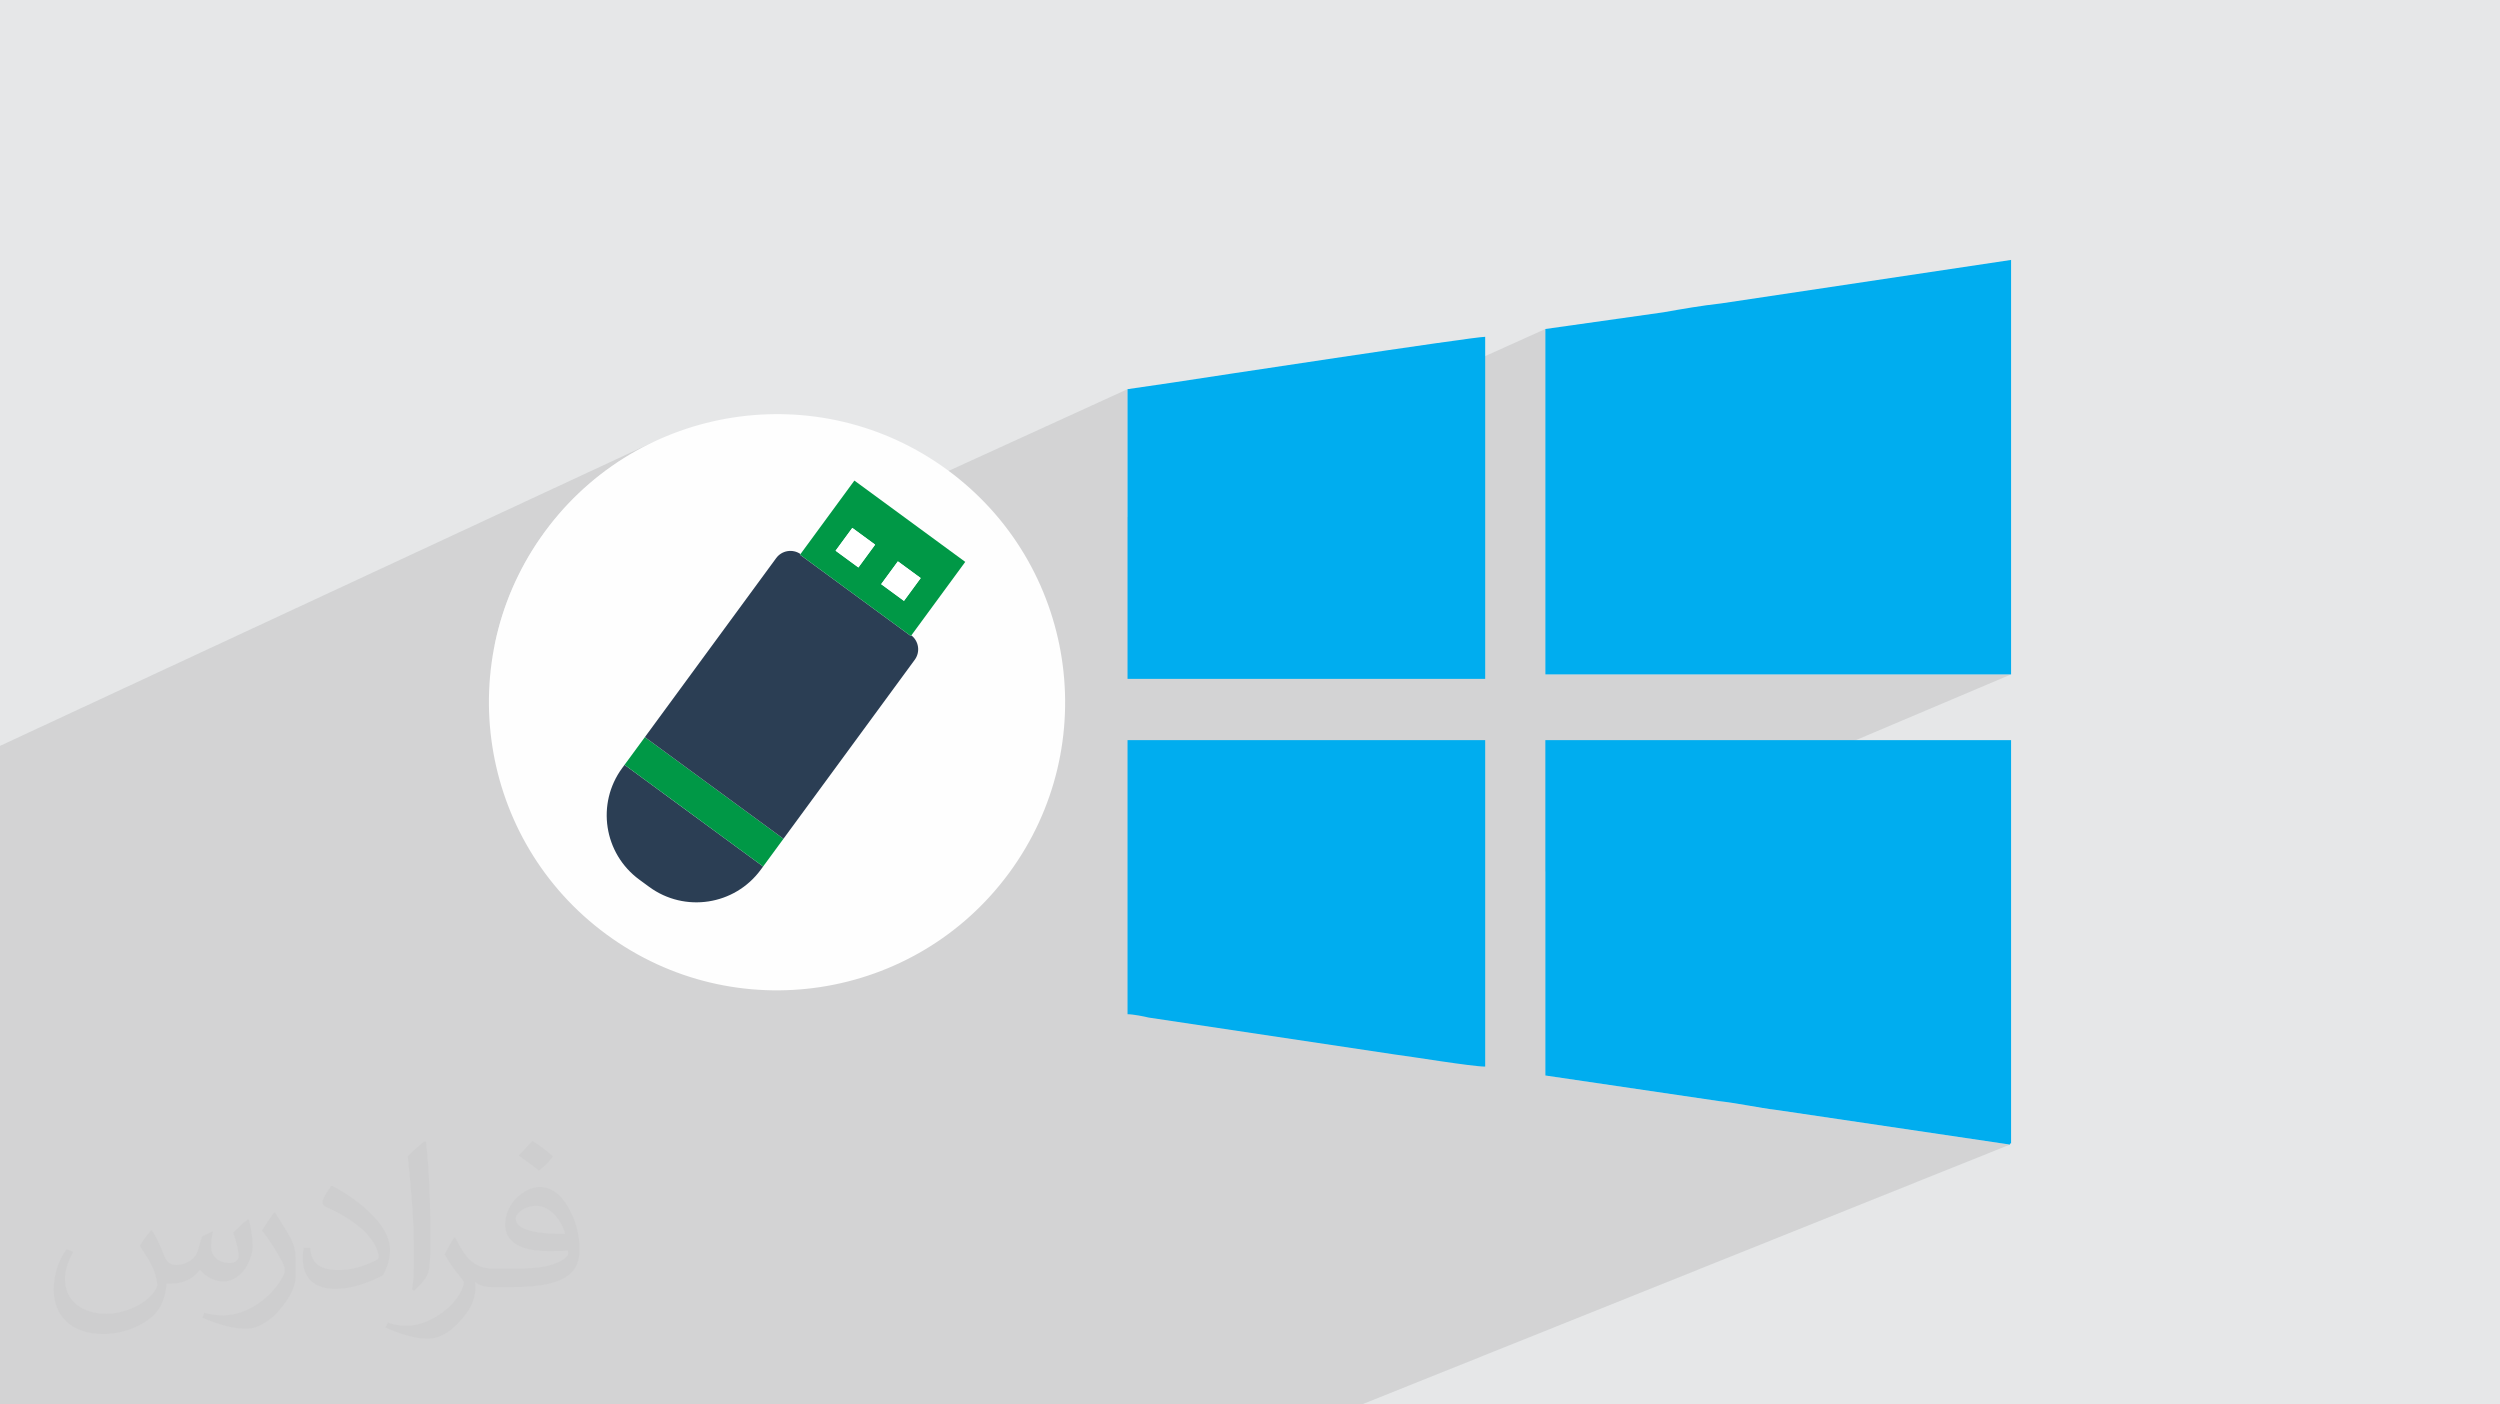 <?xml version="1.0" encoding="UTF-8"?>
<!DOCTYPE svg PUBLIC "-//W3C//DTD SVG 1.1//EN" "http://www.w3.org/Graphics/SVG/1.1/DTD/svg11.dtd">
<!-- Creator: CorelDRAW 2020 (64-Bit) -->
<svg xmlns="http://www.w3.org/2000/svg" xml:space="preserve" width="94.192mm" height="52.917mm" version="1.1" style="shape-rendering:geometricPrecision; text-rendering:geometricPrecision; image-rendering:optimizeQuality; fill-rule:evenodd; clip-rule:evenodd"
viewBox="0 0 9404.92 5283.66"
 xmlns:xlink="http://www.w3.org/1999/xlink"
 xmlns:xodm="http://www.corel.com/coreldraw/odm/2003">
 <defs>
  <style type="text/css">
   <![CDATA[
    .fil3 {fill:#00ADEF}
    .fil0 {fill:#E6E7E8}
    .fil4 {fill:#FEFEFE}
    .fil6 {fill:#009846;fill-rule:nonzero}
    .fil5 {fill:#2B3E54;fill-rule:nonzero}
    .fil7 {fill:white;fill-rule:nonzero}
    .fil2 {fill:#373435;fill-opacity:0.031}
    .fil1 {fill:#2B2A29;fill-opacity:0.102}
   ]]>
  </style>
 </defs>
 <g id="Layer_x0020_1">
  <polygon class="fil0" points="-0,0 9404.92,0 9404.92,5283.66 -0,5283.66 "/>
  <path class="fil1" d="M-0 3405.03l0 -3.93 0 -0.01 0 -119.92 0 -475.25 2460.27 -1144.25 -46.93 23.53 -45.9 25.87 -44.75 28.21 -43.52 30.52 -42.19 32.83 -40.77 35.13 -39.25 37.39 -37.64 39.66 -35.93 41.91 -34.12 44.13 -31.85 45.8 -29.18 46.86 -26.52 47.81 -23.87 48.68 -21.26 49.44 -18.63 50.1 -16.05 50.68 -13.46 51.16 -7.81 36.93 1353.53 -620.4 105.34 77.26 922.25 -421.15 0 0.01 0.02 -0.01 0 4.17 -0.02 0.01 0 477.16 1571.8 -707.68 0 1299.39 1752.04 0 -1752.04 742.03 0 766.89 653.87 96.43 14.1 1.67 14.01 1.84 13.92 1.99 13.84 2.11 13.77 2.21 13.7 2.29 13.63 2.33 13.59 2.35 13.53 2.36 13.49 2.33 13.46 2.28 13.42 2.21 13.4 2.1 13.38 1.99 13.37 1.83 13.36 1.66 868.42 128.8 7.62 -3.06 4.17 0 -8.75 3.5 4.57 0.68 -2438.92 977.81 -6.06 0 -4.04 0 -1147.75 0 -289.36 0 -854.96 0 -295.05 0 -435.82 0 -1008.95 0 -187.08 0 -104.17 0 -0.04 0 -9.37 0 -778.64 0 -1.22 0 0 -195.82 0 -32.14 0 -75.34 0 -333.75 0 -71.47 0 -42.18 0 -7.9 0 -67.73 0 -28.2 0 -405.95 0 -90.6 0 -0.84 0 -0.01 0 -1.58 0 -65.14 0 -9.88 0 -60.65 0 -0.01 0 -40.59 0 -56.41 0 -54.65 0 -0.02 0 -42.52 0 -97.52 0 -44.05 0 -1.57 0 -8.99 0 -25.11 0 -18.03zm7565.61 -2427.21l0 0z"/>
  <path class="fil2" d="M571.37 4628.22c17.95,27.21 29.6,53.36 40.96,82.43 8.45,16.91 12.93,48.09 52.57,48.09 11.61,0 28.28,-3.42 43.06,-11.61 16.63,-8.73 29.32,-21.94 35.94,-42l15.85 -53.36 38.57 -19.02 2.64 2.64c-5.27,20.09 -6.59,39.36 -6.59,54.43 0,44.63 38.57,61.56 69.22,61.56 17.95,0 34.09,-8.73 34.09,-25.11 0,-21.13 -8.98,-57.06 -20.62,-89.29 17.95,-17.95 35.94,-35.94 56.53,-50.47l3.17 1.6c8.98,38.04 14,75.56 14,100.66 0,24.57 -10.83,51.79 -19.81,69.49 -18.49,34.87 -51.25,62.62 -90.87,62.62 -30.1,0 -63.65,-15.07 -86.66,-43.06l-1.32 0c-21.66,26.96 -55.22,51.25 -108.86,51.25l-16.63 0c-2.64,35.41 -10.29,60.49 -21.94,82.95 -31.95,62.34 -126.81,106.47 -216.1,106.47 -124.17,0 -186.51,-71.59 -186.51,-166.96 0,-58.91 19.27,-113.6 48.88,-152.42l24.29 10.04c-18.49,35.41 -30.91,68.68 -30.91,101.45 0,89.29 72.66,131.83 156.4,131.83 77.68,0 173.83,-49.41 191.28,-106.72 -6.59,-62.62 -30.1,-91.93 -66.04,-148.99 10.83,-19.02 24.83,-38.04 42.28,-58.38l3.17 0 0 0 0 0 -0.02 -0.09zm1432.14 -336.04c26.15,16.39 51.79,35.66 76.87,57.85 -14,19.81 -31.45,37.79 -53.11,53.64 -25.11,-20.34 -50.19,-37.79 -75.84,-56.27 17.42,-19.55 34.62,-38.29 52.04,-55.22l0 0 0 0 0 0 0 0 0 0 0.03 0zm13.47 244.11c-42.28,0 -76.87,27.75 -76.87,48.34 0,44.13 84.53,57.85 185.72,57.31 -12.68,-51.79 -57.06,-105.68 -108.86,-105.68l0.01 0.03zm-94.86 236.19c54.96,0 103.04,-1.6 139.74,-10.83 40.96,-10.29 75.56,-30.91 75.56,-45.17 0,-3.7 0,-8.19 -1.32,-11.89 -22.98,2.11 -49.41,2.11 -72.38,2.11 -74.49,0 -131.55,-16.91 -154.02,-58.66 -5.55,-11.61 -9.51,-24.57 -9.51,-39.36 0,-40.43 17.42,-79.79 48.09,-107 25.61,-22.45 53.89,-36.44 82.67,-36.44 52.04,0 93.51,41.75 122.57,107.54 15.85,35.94 26.68,77.4 26.68,129.72 0,34.87 -9.51,64.19 -31.17,85.85 -40.43,39.11 -114.92,53.89 -229.04,53.89l-51.79 0 0 0 -13.47 0c-28.28,0 -48.62,-5.02 -64.72,-17.42l-2.64 0c0.79,6.59 1.32,12.93 1.32,19.02 0,25.61 -8.45,58.38 -25.61,84.53 -50.72,75.3 -105.68,108.04 -153.24,108.04 -48.09,0 -107,-18.49 -160.11,-42.54l9.51 -18.49c17.17,7.13 40.96,11.89 73.7,11.89 85.85,0 198.66,-82.43 212.66,-163 -3.17,-6.59 -8.98,-15.32 -17.17,-24.57 -25.11,-29.85 -40.96,-54.68 -55.75,-80.83 12.68,-25.11 24.29,-45.17 35.13,-63.4l4.49 -0.53c36.72,74.77 69.99,117.55 144.23,117.55l11.61 0 0 0 53.89 0 0 0 0 0 0 0 0 0 0 0 0.09 0.01zm-371.98 79c6.34,-34.34 6.87,-72.91 6.87,-108.86l0 -53.36c0,-99.6 -12.68,-244.36 -22.98,-338.68 17.95,-19.27 43.06,-42 62.87,-57.31l5.81 1.6c13.47,118.62 16.63,256 16.63,383.06 0,33.3 -1.32,65.79 -4.49,89.55 -1.85,30.1 -19.27,52.83 -56.53,87.7l-8.19 -3.7zm-382.8 -157.19c1.85,46.77 24.83,83.49 105.15,83.49 49.93,0 92.19,-12.93 138.96,-35.13 8.45,-3.7 12.93,-8.73 12.93,-12.93 0,-29.32 -22.45,-68.15 -60.23,-103.55 -36.72,-33.3 -85.34,-62.62 -130.76,-82.18 -15.6,-6.59 -20.62,-13.47 -20.62,-20.09 0,-13.47 17.95,-41.75 32.77,-62.09l5.02 -0.53c52.04,27.21 110.17,67.64 153.24,112.53 39.11,41.47 63.4,83.49 63.4,129.19 0,33.81 -10.29,65.51 -26.96,95.11 -57.06,28.79 -117.83,50.72 -178.06,50.72 -73.17,0 -123.1,-34.34 -123.1,-114.92 0,-8.73 0,-22.19 3.17,-39.64l25.11 0 0 0 0 0 0 0 0 0 0 0 -0.02 0zm-132.37 -132.9l45.45 73.45c16.63,27.21 32.23,56.81 32.23,103.55l0 59.7c0,48.34 -30.91,100.13 -80.83,151.38 -39.11,34.62 -73.7,49.41 -105.68,49.41 -47.55,0 -101.98,-14.79 -164.85,-41.75l7.13 -18.49c19.81,5.27 42.79,9.77 71.06,9.77 90.36,-0.53 182.8,-66.57 225.08,-147.15 5.02,-9.26 6.87,-17.95 6.87,-24.04 0,-9.26 -5.02,-19.55 -8.98,-28.79 -22.98,-43.31 -48.62,-82.95 -76.87,-119.68 14.79,-23.25 29.6,-45.7 45.7,-67.9l3.7 0.53 0 0 0 0 0 0 0 0 0 0 -0.02 0.01z"/>
  <g id="_2536505707936">
   <g>
    <path class="fil3" d="M7565.61 977.82l-1089.81 163.48c-75.42,8.4 -146.68,20.95 -217.93,33.52l-444.3 62.86 0 1299.39 1752.04 0 0 -1559.26 0 0z"/>
    <path class="fil3" d="M7565.61 4301.67l0 -1517.29 -1752.04 0 0 1261.62 653.87 96.43c75.45,8.39 146.7,25.16 217.96,33.5l876.03 129.92 0 -4.18 4.17 0z"/>
    <path class="fil3" d="M4241.77 1464.02l0 1089.81 1345.46 0 0 -1286.78c-46.09,0 -1064.64,155.1 -1173.59,171.84l-171.85 25.13 0 4.17 0 -4.17 -0.02 0z"/>
    <path class="fil3" d="M4241.77 3815.48c20.96,0 62.86,8.4 79.61,12.57l922.14 138.33c67.05,8.39 293.43,46.09 343.71,46.09l0 -1228.11 -1345.46 0 0 1031.1 0 -4.17 0 4.17 0 0.02z"/>
   </g>
   <g>
    <circle class="fil4" transform="matrix(1.248 0.916 -0.916 1.248 2923.16 2641.83)" r="700.08"/>
    <path class="fil5" d="M2405.14 3309.19l37.08 27.21c133.74,98.08 321.63,69.21 419.7,-64.5l8.92 -12.15 -521.35 -382.4 -8.93 12.17c-98.06,133.7 -69.14,321.61 64.57,419.67z"/>
    <polygon class="fil6" points="2349.49,2877.34 2870.84,3259.74 2947.31,3155.49 2425.96,2773.11 "/>
    <path class="fil5" d="M2919.94 2099.6l-493.98 673.49 521.35 382.4 493.98 -673.49c21.38,-29.14 15.45,-69.74 -12.84,-91.8l-1.81 2.47 -417.02 -305.87 1.81 -2.47c-29.57,-20.38 -70.11,-13.87 -91.49,15.27z"/>
    <path class="fil6" d="M3206.32 1986.1l85.8 62.92 -62.86 85.7 -85.8 -62.92 62.86 -85.7zm171.49 125.78l85.72 62.86 -62.85 85.72 -85.72 -62.88 62.85 -85.7zm-368.16 -25.08l417.02 305.87 204.55 -278.87 -417.04 -305.89 -204.53 278.89z"/>
    <polygon class="fil7" points="3143.45,2071.8 3229.25,2134.73 3292.12,2049.03 3206.32,1986.1 "/>
    <polygon class="fil7" points="3314.95,2197.58 3400.67,2260.48 3463.53,2174.75 3377.81,2111.86 "/>
   </g>
  </g>
 </g>
</svg>
